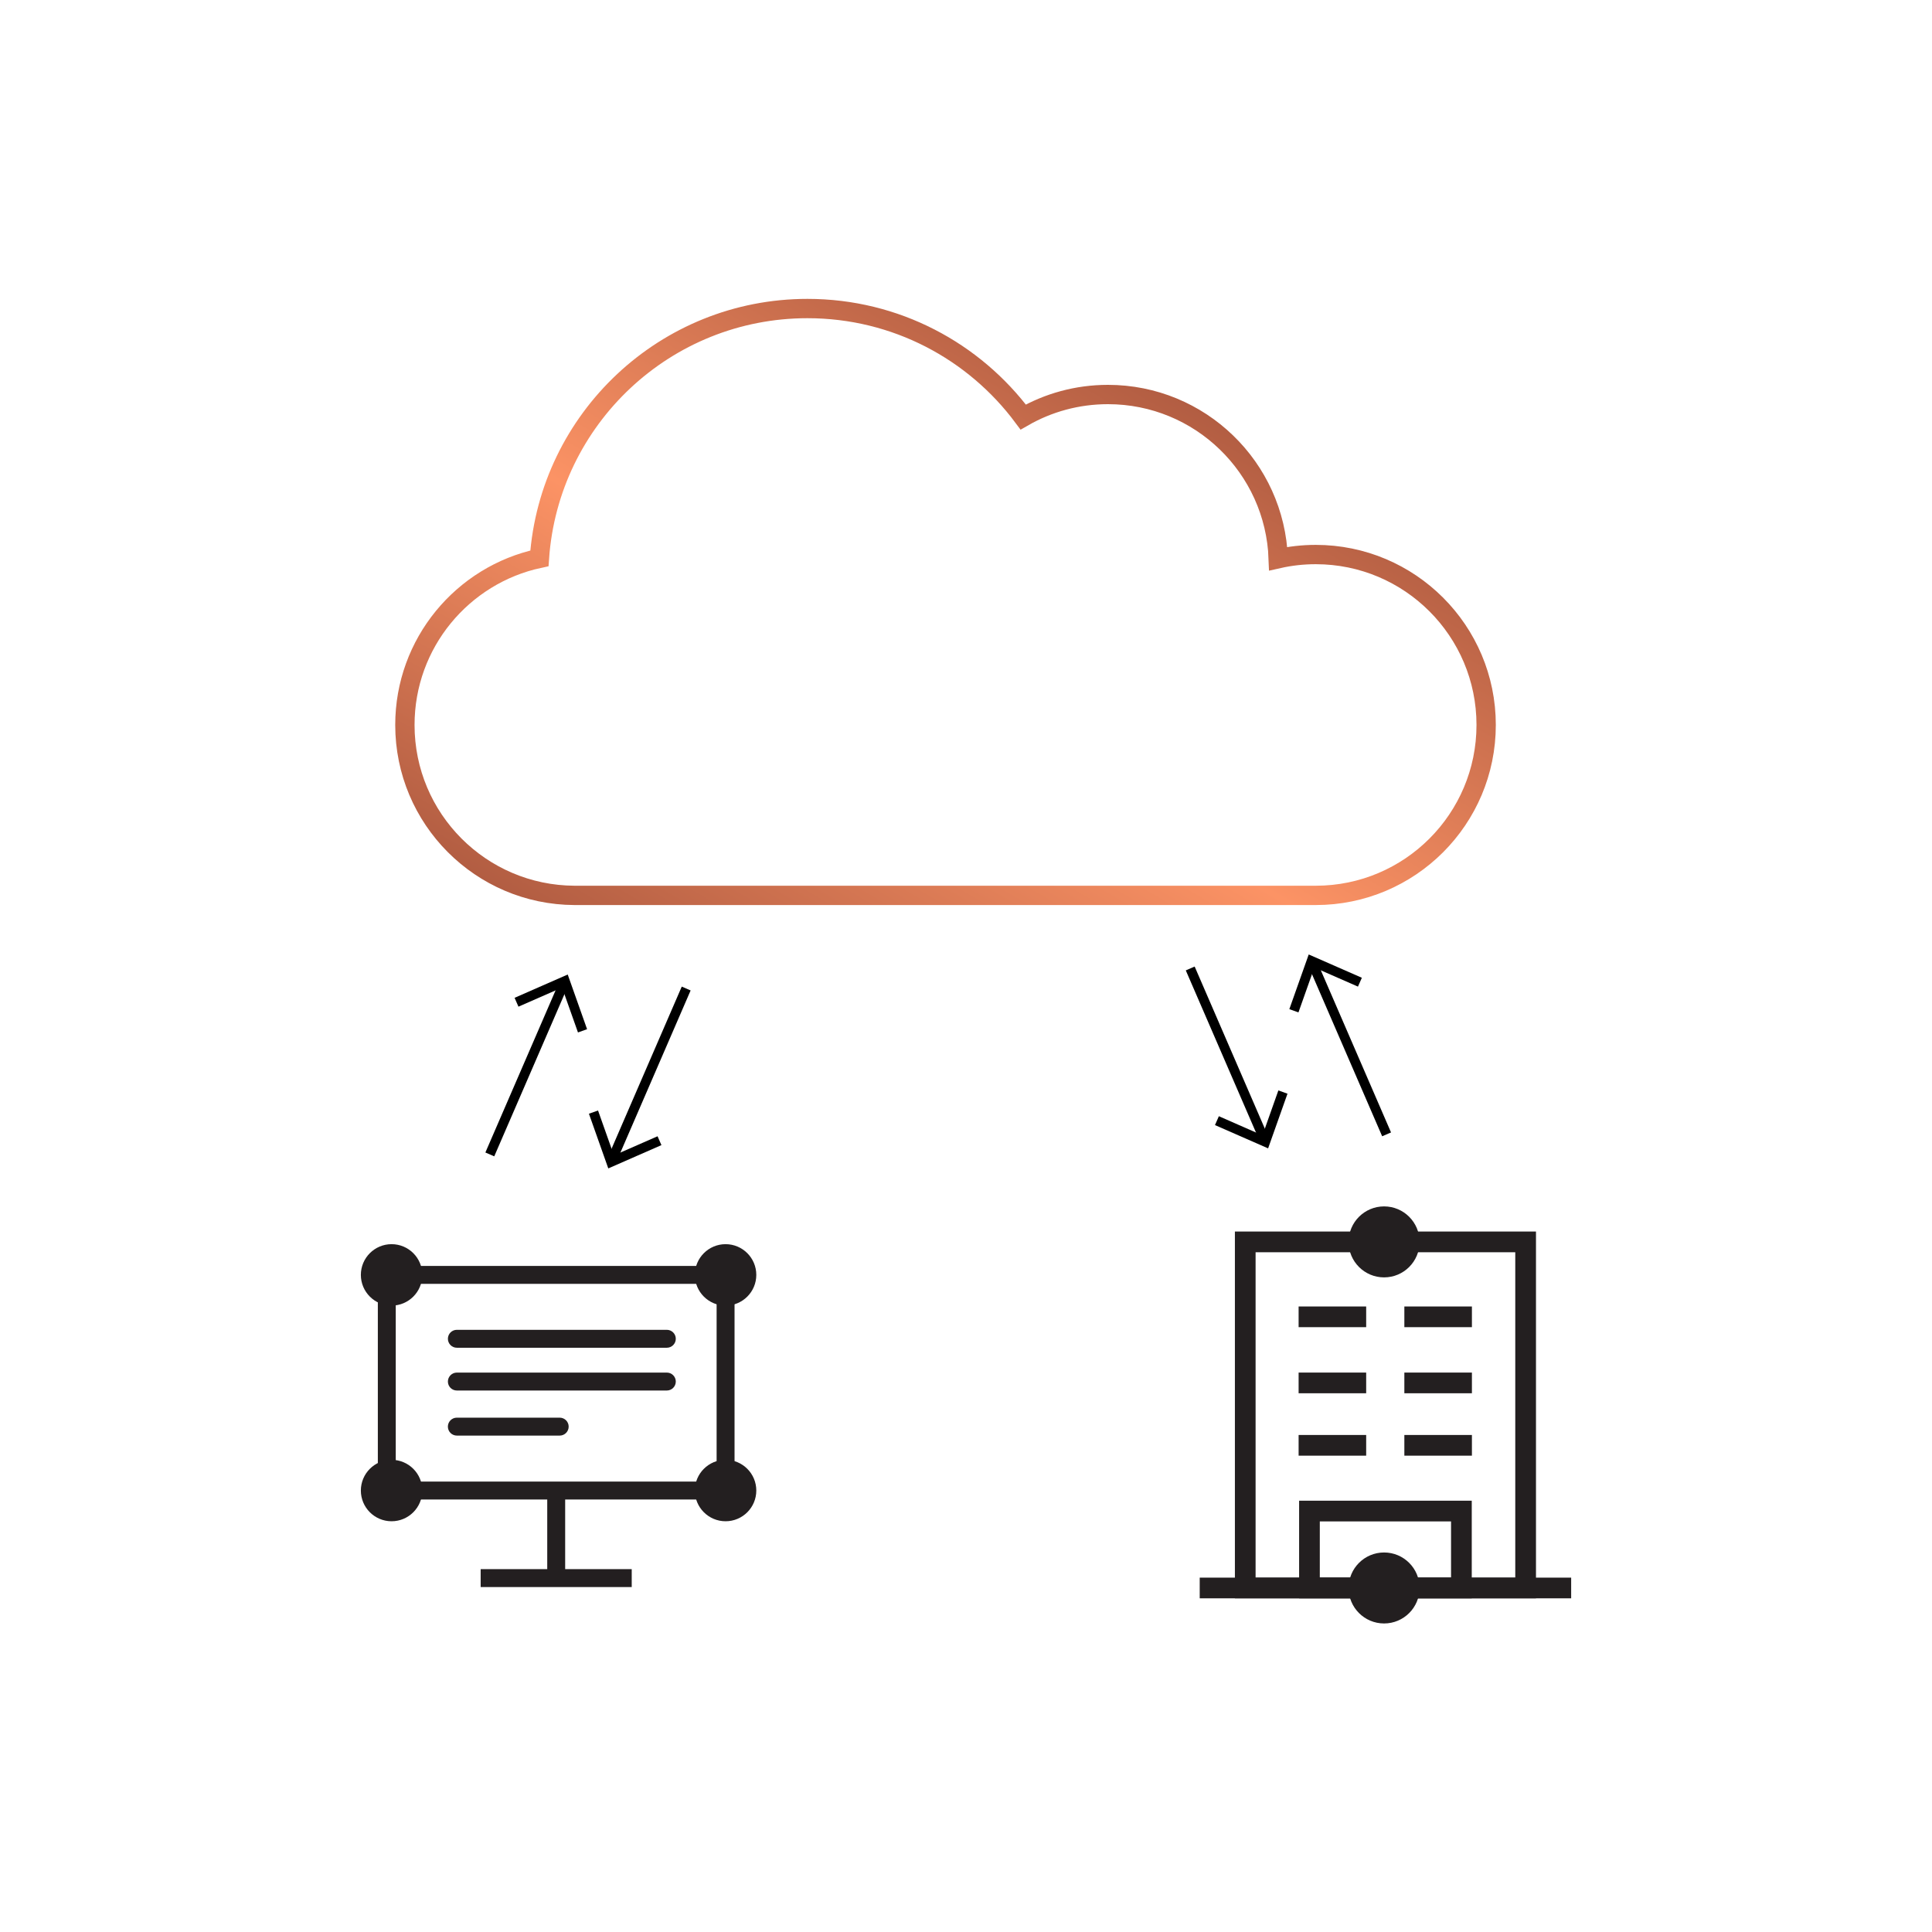 <?xml version="1.0" encoding="UTF-8"?>
<svg xmlns="http://www.w3.org/2000/svg" xmlns:xlink="http://www.w3.org/1999/xlink" id="Layer_1" data-name="Layer 1" viewBox="0 0 1000 1000">
  <defs>
    <style>
      .cls-1 {
        stroke: url(#linear-gradient);
        stroke-width: 10px;
      }

      .cls-1, .cls-2 {
        fill: none;
        stroke-miterlimit: 10;
      }

      .cls-2 {
        stroke: #000;
        stroke-width: 5px;
      }

      .cls-3 {
        fill: #231f20;
      }
    </style>
    <linearGradient id="linear-gradient" x1="394.88" y1="538.95" x2="592.89" y2="195.98" gradientUnits="userSpaceOnUse">
      <stop offset="0" stop-color="#b25d42"></stop>
      <stop offset=".5" stop-color="#fc9365"></stop>
      <stop offset="1" stop-color="#b25d42"></stop>
    </linearGradient>
  </defs>
  <path class="cls-1" d="m769.23,375.24c0,48.71-39.49,88.21-88.21,88.21h-383.62c-48.54-.2-87.83-39.62-87.83-88.21,0-42.36,29.83-77.72,69.63-86.24,5.02-72.25,65.21-129.3,138.74-129.3,45.74,0,86.32,22.08,111.67,56.16,12.92-7.42,27.89-11.66,43.85-11.66,47.65,0,86.45,37.76,88.15,84.98,6.24-1.41,12.75-2.15,19.41-2.15,48.72,0,88.21,39.49,88.21,88.21Z"></path>
  <g>
    <path class="cls-3" d="m795.02,827.29h-155.84v-189.85h155.84v189.85Zm-145.13-10.71h134.41v-168.42h-134.41v168.42Z"></path>
    <rect class="cls-3" x="620.97" y="816.58" width="192.26" height="10.71"></rect>
    <rect class="cls-3" x="672.16" y="676.23" width="34.97" height="10.71"></rect>
    <rect class="cls-3" x="726.89" y="676.23" width="34.97" height="10.71"></rect>
    <rect class="cls-3" x="672.16" y="710.44" width="34.97" height="10.71"></rect>
    <rect class="cls-3" x="726.89" y="710.44" width="34.97" height="10.71"></rect>
    <rect class="cls-3" x="672.16" y="742.74" width="34.97" height="10.71"></rect>
    <rect class="cls-3" x="726.89" y="742.74" width="34.97" height="10.71"></rect>
    <path class="cls-3" d="m761.78,827.29h-89.36v-50.53h89.36v50.53Zm-78.65-10.71h67.93v-29.1h-67.93v29.1Z"></path>
    <circle class="cls-3" cx="716.4" cy="821.93" r="18.37"></circle>
    <circle class="cls-3" cx="716.4" cy="642.8" r="18.37"></circle>
  </g>
  <g>
    <circle class="cls-3" cx="202.68" cy="659.88" r="15.9"></circle>
    <circle class="cls-3" cx="375.56" cy="659.88" r="15.9"></circle>
    <circle class="cls-3" cx="202.68" cy="771.5" r="15.9"></circle>
    <circle class="cls-3" cx="375.56" cy="771.5" r="15.9"></circle>
    <path class="cls-3" d="m380.2,776.14h-184.63v-120.89h184.63v120.89Zm-175.36-9.28h166.08v-102.34h-166.08v102.34Z"></path>
    <rect class="cls-3" x="248.79" y="812.18" width="78.19" height="9.28"></rect>
    <rect class="cls-3" x="283.25" y="771.47" width="9.28" height="45.13"></rect>
    <g>
      <path class="cls-3" d="m345.15,719.73h-108.68c-2.56,0-4.64-2.08-4.64-4.64s2.08-4.64,4.64-4.64h108.68c2.56,0,4.64,2.08,4.64,4.64s-2.08,4.64-4.64,4.64Z"></path>
      <path class="cls-3" d="m345.15,697.59h-108.68c-2.56,0-4.64-2.08-4.64-4.64s2.08-4.64,4.64-4.64h108.68c2.56,0,4.64,2.08,4.64,4.64s-2.08,4.64-4.64,4.64Z"></path>
      <path class="cls-3" d="m289.7,743.06h-53.24c-2.56,0-4.64-2.08-4.64-4.64s2.08-4.64,4.64-4.64h53.24c2.56,0,4.64,2.08,4.64,4.64s-2.08,4.64-4.64,4.64Z"></path>
    </g>
  </g>
  <g>
    <line class="cls-2" x1="253.53" y1="597.52" x2="291.69" y2="509.38"></line>
    <polygon points="303.87 532.71 299.16 534.39 290.93 511.15 268.35 521.05 266.35 516.47 293.85 504.41 303.87 532.71"></polygon>
  </g>
  <g>
    <line class="cls-2" x1="355.17" y1="511.66" x2="317.01" y2="599.79"></line>
    <polygon points="304.83 576.46 309.54 574.79 317.77 598.03 340.35 588.13 342.35 592.71 314.85 604.77 304.83 576.46"></polygon>
  </g>
  <g>
    <line class="cls-2" x1="717.7" y1="587.14" x2="679.54" y2="499.01"></line>
    <polygon points="704.89 506.09 702.88 510.67 680.31 500.77 672.08 524.01 667.36 522.34 677.39 494.03 704.89 506.09"></polygon>
  </g>
  <g>
    <line class="cls-2" x1="616.06" y1="501.28" x2="654.22" y2="589.42"></line>
    <polygon points="628.87 582.34 630.88 577.75 653.45 587.66 661.68 564.41 666.4 566.09 656.37 594.39 628.87 582.34"></polygon>
  </g>
  <image width="1251" height="1251" transform="translate(321.23 181.45) scale(.25)"></image>
</svg>
